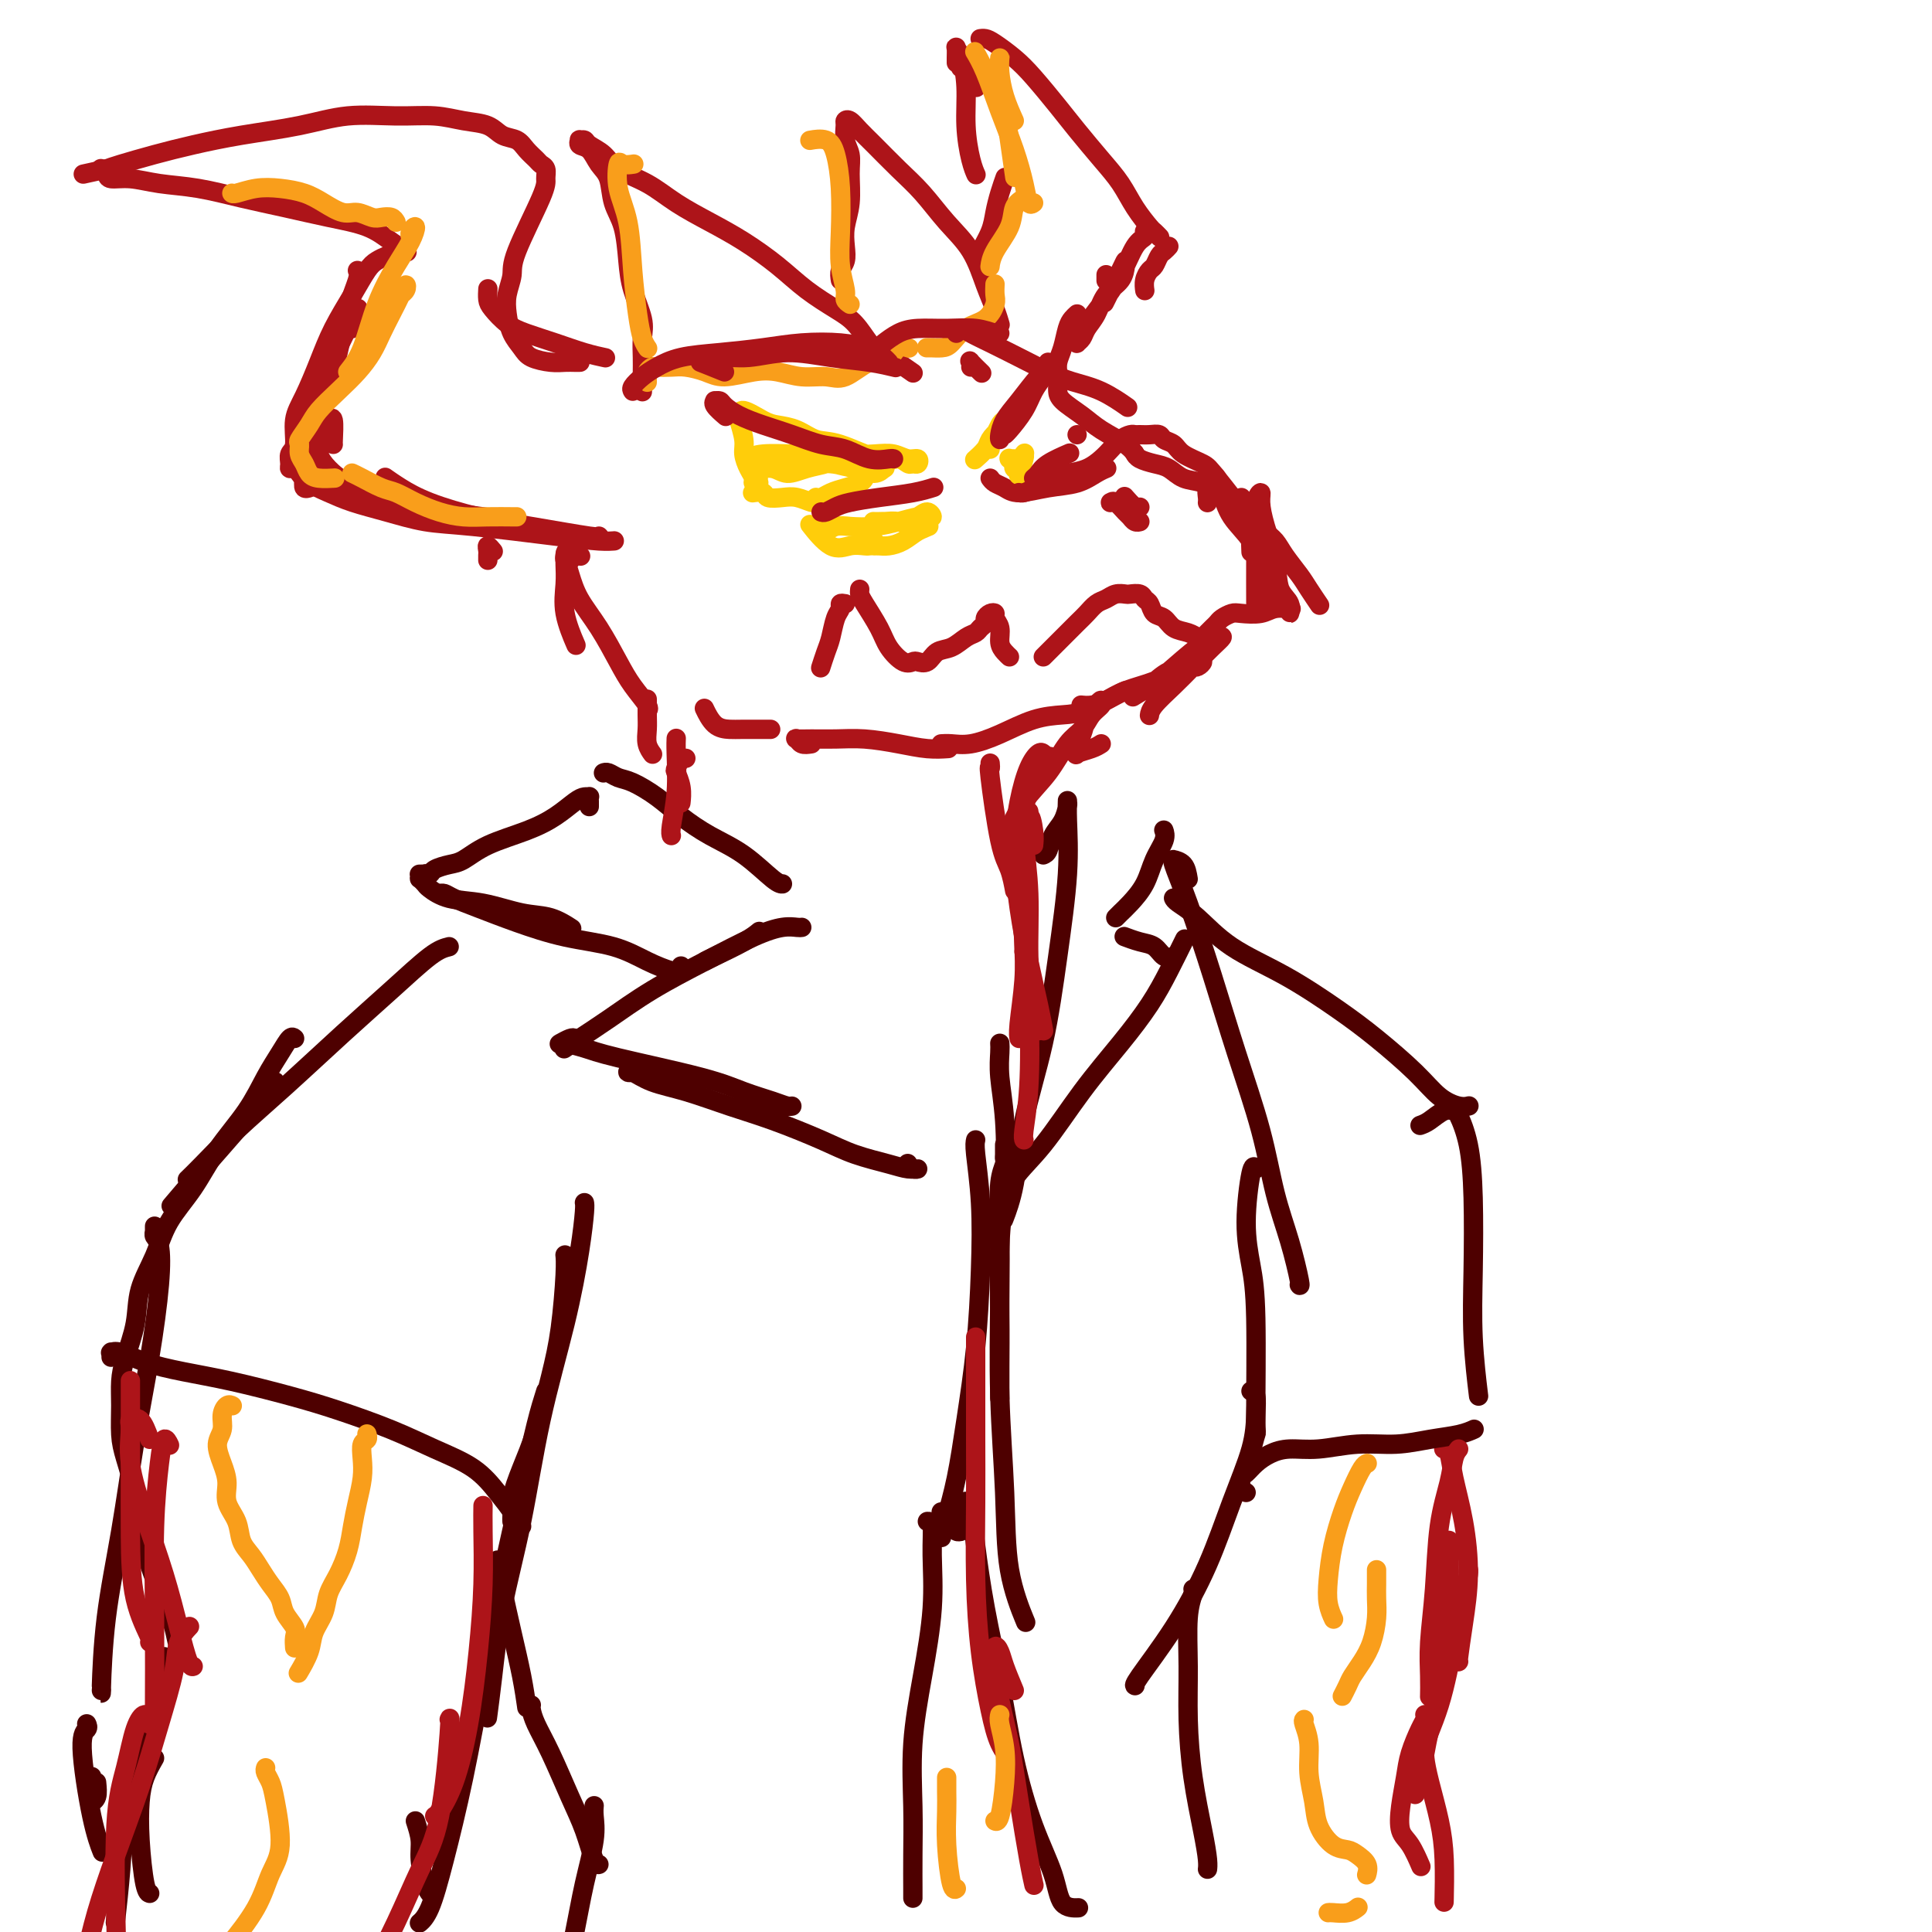 <svg viewBox='0 0 400 400' version='1.1' xmlns='http://www.w3.org/2000/svg' xmlns:xlink='http://www.w3.org/1999/xlink'><g fill='none' stroke='#4E0000' stroke-width='4' stroke-linecap='round' stroke-linejoin='round'><path d='M122,167c0.005,-0.309 0.011,-0.617 0,-1c-0.011,-0.383 -0.038,-0.840 0,-1c0.038,-0.160 0.142,-0.024 0,0c-0.142,0.024 -0.529,-0.066 -1,0c-0.471,0.066 -1.025,0.287 -2,1c-0.975,0.713 -2.371,1.917 -4,3c-1.629,1.083 -3.491,2.044 -6,3c-2.509,0.956 -5.666,1.906 -8,3c-2.334,1.094 -3.843,2.332 -5,3c-1.157,0.668 -1.960,0.768 -3,1c-1.040,0.232 -2.318,0.598 -3,1c-0.682,0.402 -0.767,0.840 -1,1c-0.233,0.160 -0.613,0.042 -1,0c-0.387,-0.042 -0.782,-0.008 -1,0c-0.218,0.008 -0.258,-0.012 0,0c0.258,0.012 0.814,0.055 1,0c0.186,-0.055 0.001,-0.208 0,0c-0.001,0.208 0.183,0.775 0,1c-0.183,0.225 -0.733,0.106 -1,0c-0.267,-0.106 -0.252,-0.198 0,0c0.252,0.198 0.740,0.687 1,1c0.260,0.313 0.291,0.450 1,1c0.709,0.550 2.096,1.514 4,2c1.904,0.486 4.325,0.495 7,1c2.675,0.505 5.604,1.507 8,2c2.396,0.493 4.261,0.479 6,1c1.739,0.521 3.354,1.577 4,2c0.646,0.423 0.323,0.211 0,0'/><path d='M92,185c-0.401,-0.005 -0.802,-0.010 -1,0c-0.198,0.010 -0.192,0.036 0,0c0.192,-0.036 0.571,-0.133 1,0c0.429,0.133 0.910,0.496 2,1c1.090,0.504 2.790,1.150 5,2c2.210,0.850 4.931,1.906 8,3c3.069,1.094 6.486,2.228 10,3c3.514,0.772 7.124,1.184 10,2c2.876,0.816 5.019,2.036 7,3c1.981,0.964 3.799,1.671 5,2c1.201,0.329 1.785,0.281 2,0c0.215,-0.281 0.061,-0.795 0,-1c-0.061,-0.205 -0.031,-0.103 0,0'/><path d='M166,192c-0.203,0.030 -0.406,0.060 -1,0c-0.594,-0.060 -1.578,-0.211 -3,0c-1.422,0.211 -3.283,0.784 -6,2c-2.717,1.216 -6.291,3.076 -10,5c-3.709,1.924 -7.555,3.913 -11,6c-3.445,2.087 -6.490,4.271 -9,6c-2.510,1.729 -4.483,3.004 -6,4c-1.517,0.996 -2.576,1.713 -3,2c-0.424,0.287 -0.212,0.143 0,0'/><path d='M157,193c0.174,-0.144 0.348,-0.287 0,0c-0.348,0.287 -1.217,1.005 -3,2c-1.783,0.995 -4.480,2.268 -6,3c-1.520,0.732 -1.863,0.923 -2,1c-0.137,0.077 -0.069,0.038 0,0'/><path d='M119,215c-0.197,-0.112 -0.395,-0.223 -1,0c-0.605,0.223 -1.619,0.782 -2,1c-0.381,0.218 -0.130,0.095 0,0c0.130,-0.095 0.139,-0.163 1,0c0.861,0.163 2.572,0.558 4,1c1.428,0.442 2.571,0.931 7,2c4.429,1.069 12.144,2.717 17,4c4.856,1.283 6.854,2.201 9,3c2.146,0.799 4.442,1.479 6,2c1.558,0.521 2.379,0.882 3,1c0.621,0.118 1.042,-0.007 1,0c-0.042,0.007 -0.547,0.146 -2,0c-1.453,-0.146 -3.853,-0.578 -5,-1c-1.147,-0.422 -1.042,-0.835 -1,-1c0.042,-0.165 0.021,-0.083 0,0'/><path d='M131,222c-0.456,0.050 -0.911,0.099 -1,0c-0.089,-0.099 0.190,-0.348 1,0c0.810,0.348 2.151,1.293 4,2c1.849,0.707 4.207,1.176 7,2c2.793,0.824 6.021,2.003 9,3c2.979,0.997 5.707,1.812 9,3c3.293,1.188 7.150,2.749 10,4c2.850,1.251 4.694,2.193 7,3c2.306,0.807 5.073,1.481 7,2c1.927,0.519 3.014,0.885 4,1c0.986,0.115 1.873,-0.021 2,0c0.127,0.021 -0.504,0.198 -1,0c-0.496,-0.198 -0.856,-0.771 -1,-1c-0.144,-0.229 -0.072,-0.115 0,0'/><path d='M207,216c0.028,0.468 0.056,0.936 0,2c-0.056,1.064 -0.197,2.723 0,5c0.197,2.277 0.732,5.170 1,9c0.268,3.830 0.268,8.596 0,13c-0.268,4.404 -0.804,8.445 -1,13c-0.196,4.555 -0.053,9.623 0,14c0.053,4.377 0.014,8.063 0,11c-0.014,2.937 -0.004,5.125 0,6c0.004,0.875 0.002,0.438 0,0'/><path d='M202,236c-0.109,0.457 -0.217,0.914 0,3c0.217,2.086 0.760,5.801 1,10c0.240,4.199 0.177,8.881 0,14c-0.177,5.119 -0.468,10.675 -1,16c-0.532,5.325 -1.306,10.419 -2,15c-0.694,4.581 -1.310,8.651 -2,12c-0.690,3.349 -1.455,5.979 -2,8c-0.545,2.021 -0.870,3.435 -1,4c-0.130,0.565 -0.065,0.283 0,0'/><path d='M93,196c-1.009,0.252 -2.017,0.504 -4,2c-1.983,1.496 -4.939,4.235 -8,7c-3.061,2.765 -6.225,5.557 -10,9c-3.775,3.443 -8.161,7.536 -12,11c-3.839,3.464 -7.132,6.300 -10,9c-2.868,2.700 -5.311,5.265 -7,7c-1.689,1.735 -2.626,2.638 -3,3c-0.374,0.362 -0.187,0.181 0,0'/><path d='M56,225c0.466,-0.442 0.931,-0.884 1,-1c0.069,-0.116 -0.259,0.092 -1,1c-0.741,0.908 -1.895,2.514 -3,4c-1.105,1.486 -2.162,2.852 -4,5c-1.838,2.148 -4.456,5.078 -7,8c-2.544,2.922 -5.012,5.835 -6,7c-0.988,1.165 -0.494,0.583 0,0'/><path d='M121,249c0.056,0.269 0.112,0.538 0,2c-0.112,1.462 -0.394,4.117 -1,8c-0.606,3.883 -1.538,8.993 -3,15c-1.462,6.007 -3.453,12.910 -5,20c-1.547,7.090 -2.649,14.367 -4,21c-1.351,6.633 -2.950,12.623 -4,18c-1.050,5.377 -1.552,10.140 -2,14c-0.448,3.860 -0.842,6.817 -1,8c-0.158,1.183 -0.079,0.591 0,0'/><path d='M113,288c-0.601,1.899 -1.202,3.798 -2,7c-0.798,3.202 -1.792,7.707 -3,13c-1.208,5.293 -2.631,11.375 -4,18c-1.369,6.625 -2.686,13.793 -4,21c-1.314,7.207 -2.626,14.453 -4,21c-1.374,6.547 -2.812,12.394 -4,17c-1.188,4.606 -2.128,7.971 -3,10c-0.872,2.029 -1.678,2.723 -2,3c-0.322,0.277 -0.161,0.139 0,0'/><path d='M32,254c0.002,-0.120 0.004,-0.240 0,0c-0.004,0.240 -0.014,0.839 0,1c0.014,0.161 0.051,-0.117 0,0c-0.051,0.117 -0.191,0.629 0,1c0.191,0.371 0.712,0.600 1,2c0.288,1.400 0.344,3.969 0,8c-0.344,4.031 -1.087,9.523 -2,15c-0.913,5.477 -1.996,10.938 -3,17c-1.004,6.062 -1.929,12.724 -3,19c-1.071,6.276 -2.287,12.167 -3,18c-0.713,5.833 -0.923,11.609 -1,14c-0.077,2.391 -0.022,1.397 0,1c0.022,-0.397 0.011,-0.199 0,0'/><path d='M20,369c0.113,1.136 0.226,2.273 0,3c-0.226,0.727 -0.793,1.046 -1,1c-0.207,-0.046 -0.056,-0.456 0,-1c0.056,-0.544 0.015,-1.224 0,-2c-0.015,-0.776 -0.004,-1.650 0,-2c0.004,-0.350 0.002,-0.175 0,0'/><path d='M18,357c-0.042,-0.091 -0.085,-0.181 0,0c0.085,0.181 0.296,0.634 0,1c-0.296,0.366 -1.100,0.644 -1,4c0.100,3.356 1.104,9.788 2,14c0.896,4.212 1.685,6.203 2,7c0.315,0.797 0.158,0.398 0,0'/><path d='M86,377c0.445,1.373 0.890,2.746 1,4c0.110,1.254 -0.115,2.388 0,4c0.115,1.612 0.569,3.703 1,5c0.431,1.297 0.837,1.799 1,2c0.163,0.201 0.081,0.100 0,0'/><path d='M103,323c-0.067,0.069 -0.133,0.138 0,1c0.133,0.862 0.467,2.515 1,5c0.533,2.485 1.267,5.800 2,9c0.733,3.200 1.467,6.285 2,9c0.533,2.715 0.867,5.062 1,6c0.133,0.938 0.067,0.469 0,0'/><path d='M110,353c-0.049,0.204 -0.098,0.407 0,1c0.098,0.593 0.345,1.574 1,3c0.655,1.426 1.720,3.296 3,6c1.280,2.704 2.774,6.241 4,9c1.226,2.759 2.184,4.740 3,7c0.816,2.260 1.489,4.801 2,6c0.511,1.199 0.860,1.057 1,1c0.140,-0.057 0.070,-0.028 0,0'/><path d='M123,374c0.013,-0.130 0.026,-0.260 0,0c-0.026,0.260 -0.089,0.909 0,2c0.089,1.091 0.332,2.622 0,5c-0.332,2.378 -1.238,5.601 -2,9c-0.762,3.399 -1.379,6.973 -2,10c-0.621,3.027 -1.244,5.507 -2,8c-0.756,2.493 -1.645,4.998 -2,6c-0.355,1.002 -0.178,0.501 0,0'/><path d='M192,315c0.435,-0.013 0.869,-0.025 1,1c0.131,1.025 -0.042,3.089 0,6c0.042,2.911 0.298,6.670 0,11c-0.298,4.330 -1.152,9.230 -2,14c-0.848,4.770 -1.691,9.412 -2,14c-0.309,4.588 -0.083,9.124 0,13c0.083,3.876 0.022,7.091 0,10c-0.022,2.909 -0.006,5.512 0,7c0.006,1.488 0.002,1.862 0,2c-0.002,0.138 -0.000,0.039 0,0c0.000,-0.039 0.000,-0.020 0,0'/><path d='M246,182c-0.192,-1.152 -0.384,-2.304 -1,-3c-0.616,-0.696 -1.656,-0.935 -2,-1c-0.344,-0.065 0.010,0.043 0,0c-0.010,-0.043 -0.382,-0.236 0,1c0.382,1.236 1.519,3.902 3,8c1.481,4.098 3.306,9.628 5,15c1.694,5.372 3.256,10.585 5,16c1.744,5.415 3.669,11.030 5,16c1.331,4.970 2.069,9.293 3,13c0.931,3.707 2.054,6.798 3,10c0.946,3.202 1.716,6.516 2,8c0.284,1.484 0.081,1.138 0,1c-0.081,-0.138 -0.041,-0.069 0,0'/><path d='M260,242c-0.287,-0.484 -0.575,-0.969 -1,1c-0.425,1.969 -0.989,6.391 -1,10c-0.011,3.609 0.529,6.406 1,9c0.471,2.594 0.872,4.986 1,11c0.128,6.014 -0.018,15.650 0,20c0.018,4.350 0.201,3.413 0,4c-0.201,0.587 -0.785,2.696 -1,4c-0.215,1.304 -0.061,1.801 0,2c0.061,0.199 0.031,0.099 0,0'/><path d='M259,288c0.417,0.115 0.834,0.230 1,1c0.166,0.770 0.081,2.196 0,4c-0.081,1.804 -0.159,3.986 -1,7c-0.841,3.014 -2.446,6.860 -4,11c-1.554,4.140 -3.057,8.573 -5,13c-1.943,4.427 -4.325,8.846 -7,13c-2.675,4.154 -5.643,8.041 -7,10c-1.357,1.959 -1.102,1.988 -1,2c0.102,0.012 0.051,0.006 0,0'/><path d='M61,215c-0.266,-0.231 -0.531,-0.463 -1,0c-0.469,0.463 -1.141,1.619 -2,3c-0.859,1.381 -1.903,2.986 -3,5c-1.097,2.014 -2.246,4.438 -4,7c-1.754,2.562 -4.113,5.264 -6,8c-1.887,2.736 -3.303,5.506 -5,8c-1.697,2.494 -3.677,4.711 -5,7c-1.323,2.289 -1.990,4.649 -3,7c-1.010,2.351 -2.361,4.692 -3,7c-0.639,2.308 -0.564,4.581 -1,7c-0.436,2.419 -1.383,4.983 -2,7c-0.617,2.017 -0.905,3.486 -1,5c-0.095,1.514 0.003,3.072 0,5c-0.003,1.928 -0.106,4.224 0,6c0.106,1.776 0.420,3.031 1,5c0.580,1.969 1.426,4.650 2,7c0.574,2.350 0.874,4.367 1,6c0.126,1.633 0.076,2.882 1,6c0.924,3.118 2.822,8.103 4,11c1.178,2.897 1.635,3.704 2,5c0.365,1.296 0.637,3.080 1,4c0.363,0.920 0.818,0.977 1,1c0.182,0.023 0.091,0.011 0,0'/><path d='M34,343c-0.027,0.239 -0.054,0.478 0,1c0.054,0.522 0.190,1.325 0,2c-0.190,0.675 -0.705,1.220 -1,3c-0.295,1.780 -0.370,4.794 -1,8c-0.630,3.206 -1.815,6.605 -3,10c-1.185,3.395 -2.369,6.786 -3,10c-0.631,3.214 -0.708,6.250 -1,10c-0.292,3.750 -0.798,8.214 -1,10c-0.202,1.786 -0.101,0.893 0,0'/><path d='M32,364c-0.738,1.298 -1.476,2.597 -2,4c-0.524,1.403 -0.834,2.912 -1,5c-0.166,2.088 -0.189,4.756 0,8c0.189,3.244 0.589,7.066 1,9c0.411,1.934 0.832,1.981 1,2c0.168,0.019 0.084,0.009 0,0'/><path d='M23,281c-0.009,-0.419 -0.018,-0.838 0,-1c0.018,-0.162 0.062,-0.065 0,0c-0.062,0.065 -0.231,0.100 0,0c0.231,-0.100 0.863,-0.333 2,0c1.137,0.333 2.781,1.232 5,2c2.219,0.768 5.014,1.405 8,2c2.986,0.595 6.165,1.149 10,2c3.835,0.851 8.328,2.001 12,3c3.672,0.999 6.523,1.848 10,3c3.477,1.152 7.579,2.605 11,4c3.421,1.395 6.159,2.730 9,4c2.841,1.270 5.784,2.473 8,4c2.216,1.527 3.704,3.376 5,5c1.296,1.624 2.399,3.023 3,4c0.601,0.977 0.700,1.532 1,2c0.300,0.468 0.800,0.848 1,1c0.200,0.152 0.100,0.076 0,0'/><path d='M106,315c-0.011,-0.364 -0.022,-0.728 0,-1c0.022,-0.272 0.078,-0.453 0,-1c-0.078,-0.547 -0.291,-1.459 0,-3c0.291,-1.541 1.087,-3.711 2,-6c0.913,-2.289 1.943,-4.698 3,-8c1.057,-3.302 2.139,-7.498 3,-11c0.861,-3.502 1.499,-6.310 2,-10c0.501,-3.690 0.866,-8.263 1,-11c0.134,-2.737 0.038,-3.639 0,-4c-0.038,-0.361 -0.019,-0.180 0,0'/><path d='M243,186c-0.030,-0.061 -0.061,-0.123 0,0c0.061,0.123 0.212,0.429 1,1c0.788,0.571 2.213,1.406 4,3c1.787,1.594 3.937,3.948 7,6c3.063,2.052 7.039,3.803 11,6c3.961,2.197 7.908,4.841 11,7c3.092,2.159 5.330,3.832 8,6c2.670,2.168 5.774,4.829 8,7c2.226,2.171 3.576,3.850 5,5c1.424,1.150 2.922,1.771 4,2c1.078,0.229 1.737,0.065 2,0c0.263,-0.065 0.132,-0.033 0,0'/><path d='M216,177c0.362,-0.151 0.724,-0.303 1,-1c0.276,-0.697 0.466,-1.940 1,-3c0.534,-1.060 1.411,-1.937 2,-3c0.589,-1.063 0.891,-2.313 1,-3c0.109,-0.687 0.024,-0.811 0,-1c-0.024,-0.189 0.014,-0.442 0,0c-0.014,0.442 -0.080,1.578 0,4c0.080,2.422 0.307,6.130 0,11c-0.307,4.870 -1.147,10.903 -2,17c-0.853,6.097 -1.717,12.258 -3,18c-1.283,5.742 -2.983,11.065 -4,16c-1.017,4.935 -1.351,9.483 -2,13c-0.649,3.517 -1.614,6.005 -2,7c-0.386,0.995 -0.193,0.498 0,0'/><path d='M207,251c-0.088,0.113 -0.176,0.225 0,0c0.176,-0.225 0.614,-0.788 1,-2c0.386,-1.212 0.718,-3.074 2,-5c1.282,-1.926 3.515,-3.916 6,-7c2.485,-3.084 5.223,-7.262 8,-11c2.777,-3.738 5.592,-7.038 8,-10c2.408,-2.962 4.408,-5.588 6,-8c1.592,-2.412 2.775,-4.611 4,-7c1.225,-2.389 2.493,-4.968 3,-6c0.507,-1.032 0.254,-0.516 0,0'/><path d='M243,198c-0.685,0.204 -1.371,0.409 -2,0c-0.629,-0.409 -1.202,-1.430 -2,-2c-0.798,-0.570 -1.822,-0.689 -3,-1c-1.178,-0.311 -2.509,-0.815 -3,-1c-0.491,-0.185 -0.140,-0.053 0,0c0.140,0.053 0.070,0.026 0,0'/><path d='M231,190c0.275,-0.284 0.551,-0.569 1,-1c0.449,-0.431 1.073,-1.009 2,-2c0.927,-0.991 2.157,-2.395 3,-4c0.843,-1.605 1.298,-3.409 2,-5c0.702,-1.591 1.651,-2.967 2,-4c0.349,-1.033 0.100,-1.724 0,-2c-0.100,-0.276 -0.050,-0.138 0,0'/><path d='M125,160c-0.005,0.002 -0.010,0.004 0,0c0.010,-0.004 0.034,-0.014 0,0c-0.034,0.014 -0.127,0.050 0,0c0.127,-0.050 0.475,-0.188 1,0c0.525,0.188 1.226,0.700 2,1c0.774,0.300 1.622,0.388 3,1c1.378,0.612 3.286,1.747 5,3c1.714,1.253 3.233,2.623 5,4c1.767,1.377 3.780,2.761 6,4c2.220,1.239 4.647,2.332 7,4c2.353,1.668 4.634,3.911 6,5c1.366,1.089 1.819,1.026 2,1c0.181,-0.026 0.091,-0.013 0,0'/></g>
<g fill='none' stroke='#AD1419' stroke-width='4' stroke-linecap='round' stroke-linejoin='round'><path d='M27,286c-0.000,-0.140 -0.000,-0.280 0,0c0.000,0.280 0.001,0.981 0,2c-0.001,1.019 -0.003,2.358 0,5c0.003,2.642 0.011,6.589 0,11c-0.011,4.411 -0.042,9.287 0,14c0.042,4.713 0.155,9.263 1,13c0.845,3.737 2.420,6.660 3,8c0.580,1.340 0.166,1.097 0,1c-0.166,-0.097 -0.083,-0.049 0,0'/><path d='M31,298c-0.614,-1.668 -1.228,-3.337 -2,-4c-0.772,-0.663 -1.701,-0.321 -2,0c-0.299,0.321 0.031,0.621 0,2c-0.031,1.379 -0.422,3.837 0,7c0.422,3.163 1.658,7.030 3,11c1.342,3.970 2.791,8.045 4,12c1.209,3.955 2.180,7.792 3,11c0.820,3.208 1.490,5.787 2,7c0.510,1.213 0.860,1.061 1,1c0.140,-0.061 0.070,-0.030 0,0'/><path d='M39,337c0.214,-0.225 0.428,-0.451 0,0c-0.428,0.451 -1.499,1.578 -2,3c-0.501,1.422 -0.431,3.139 -1,6c-0.569,2.861 -1.778,6.866 -3,11c-1.222,4.134 -2.457,8.398 -4,13c-1.543,4.602 -3.393,9.543 -5,14c-1.607,4.457 -2.971,8.431 -4,12c-1.029,3.569 -1.723,6.734 -2,8c-0.277,1.266 -0.139,0.633 0,0'/><path d='M31,357c-0.241,-0.997 -0.481,-1.994 -1,-2c-0.519,-0.006 -1.316,0.979 -2,3c-0.684,2.021 -1.256,5.078 -2,8c-0.744,2.922 -1.662,5.710 -2,12c-0.338,6.290 -0.097,16.083 0,20c0.097,3.917 0.048,1.959 0,0'/><path d='M100,312c-0.001,0.086 -0.003,0.171 0,0c0.003,-0.171 0.010,-0.600 0,0c-0.010,0.600 -0.036,2.227 0,5c0.036,2.773 0.132,6.690 0,11c-0.132,4.310 -0.494,9.011 -1,14c-0.506,4.989 -1.155,10.265 -2,15c-0.845,4.735 -1.886,8.929 -3,12c-1.114,3.071 -2.300,5.019 -3,6c-0.700,0.981 -0.914,0.995 -1,1c-0.086,0.005 -0.043,0.003 0,0'/><path d='M93,356c0.135,-0.392 0.271,-0.785 0,3c-0.271,3.785 -0.948,11.746 -2,17c-1.052,5.254 -2.478,7.800 -4,11c-1.522,3.200 -3.140,7.054 -5,11c-1.860,3.946 -3.962,7.986 -5,10c-1.038,2.014 -1.011,2.004 -1,2c0.011,-0.004 0.005,-0.002 0,0'/></g>
<g fill='none' stroke='#4E0000' stroke-width='4' stroke-linecap='round' stroke-linejoin='round'><path d='M294,233c0.562,-0.196 1.124,-0.392 2,-1c0.876,-0.608 2.067,-1.630 3,-2c0.933,-0.370 1.609,-0.090 2,0c0.391,0.090 0.496,-0.012 1,1c0.504,1.012 1.407,3.138 2,6c0.593,2.862 0.877,6.460 1,11c0.123,4.540 0.084,10.021 0,15c-0.084,4.979 -0.215,9.456 0,14c0.215,4.544 0.776,9.155 1,11c0.224,1.845 0.112,0.922 0,0'/></g>
<g fill='none' stroke='#AD1419' stroke-width='4' stroke-linecap='round' stroke-linejoin='round'><path d='M299,300c0.026,0.004 0.052,0.008 0,0c-0.052,-0.008 -0.181,-0.029 0,0c0.181,0.029 0.673,0.108 1,1c0.327,0.892 0.490,2.597 1,5c0.510,2.403 1.366,5.506 2,9c0.634,3.494 1.046,7.381 1,11c-0.046,3.619 -0.548,6.970 -1,10c-0.452,3.030 -0.852,5.739 -1,7c-0.148,1.261 -0.042,1.075 0,1c0.042,-0.075 0.021,-0.037 0,0'/><path d='M304,326c-0.018,-0.434 -0.037,-0.869 0,-1c0.037,-0.131 0.129,0.040 0,1c-0.129,0.960 -0.479,2.707 -1,5c-0.521,2.293 -1.211,5.133 -2,9c-0.789,3.867 -1.675,8.763 -3,13c-1.325,4.237 -3.087,7.816 -4,11c-0.913,3.184 -0.977,5.973 -1,7c-0.023,1.027 -0.007,0.294 0,0c0.007,-0.294 0.003,-0.147 0,0'/><path d='M295,362c-0.004,0.034 -0.009,0.068 0,0c0.009,-0.068 0.030,-0.238 0,0c-0.030,0.238 -0.113,0.885 0,2c0.113,1.115 0.423,2.699 1,5c0.577,2.301 1.423,5.318 2,8c0.577,2.682 0.886,5.030 1,8c0.114,2.970 0.033,6.563 0,8c-0.033,1.437 -0.016,0.719 0,0'/></g>
<g fill='none' stroke='#4E0000' stroke-width='4' stroke-linecap='round' stroke-linejoin='round'><path d='M247,329c0.114,0.091 0.229,0.182 0,1c-0.229,0.818 -0.801,2.363 -1,5c-0.199,2.637 -0.025,6.366 0,10c0.025,3.634 -0.098,7.174 0,11c0.098,3.826 0.419,7.940 1,12c0.581,4.060 1.424,8.068 2,11c0.576,2.932 0.886,4.789 1,6c0.114,1.211 0.033,1.774 0,2c-0.033,0.226 -0.016,0.113 0,0'/><path d='M195,313c-0.119,0.024 -0.238,0.048 0,0c0.238,-0.048 0.833,-0.167 1,0c0.167,0.167 -0.095,0.620 0,1c0.095,0.380 0.546,0.688 1,1c0.454,0.312 0.910,0.627 1,1c0.090,0.373 -0.186,0.805 0,1c0.186,0.195 0.834,0.155 1,0c0.166,-0.155 -0.152,-0.423 0,-1c0.152,-0.577 0.772,-1.462 1,-2c0.228,-0.538 0.064,-0.730 0,-1c-0.064,-0.270 -0.029,-0.620 0,-1c0.029,-0.380 0.051,-0.790 0,-1c-0.051,-0.210 -0.176,-0.220 0,0c0.176,0.220 0.654,0.671 1,2c0.346,1.329 0.559,3.538 1,7c0.441,3.462 1.109,8.178 2,13c0.891,4.822 2.005,9.751 3,15c0.995,5.249 1.872,10.818 3,16c1.128,5.182 2.509,9.977 4,14c1.491,4.023 3.093,7.274 4,10c0.907,2.726 1.119,4.927 2,6c0.881,1.073 2.429,1.020 3,1c0.571,-0.020 0.163,-0.006 0,0c-0.163,0.006 -0.082,0.003 0,0'/><path d='M208,237c0.001,0.446 0.001,0.891 0,1c-0.001,0.109 -0.004,-0.120 0,0c0.004,0.120 0.015,0.587 0,1c-0.015,0.413 -0.056,0.771 0,1c0.056,0.229 0.210,0.329 0,1c-0.210,0.671 -0.785,1.911 -1,4c-0.215,2.089 -0.071,5.026 0,9c0.071,3.974 0.069,8.986 0,15c-0.069,6.014 -0.203,13.031 0,20c0.203,6.969 0.745,13.888 1,20c0.255,6.112 0.222,11.415 1,16c0.778,4.585 2.365,8.453 3,10c0.635,1.547 0.317,0.774 0,0'/><path d='M258,309c-0.404,-0.214 -0.807,-0.428 -1,-1c-0.193,-0.572 -0.174,-1.502 0,-2c0.174,-0.498 0.504,-0.563 1,-1c0.496,-0.437 1.158,-1.245 2,-2c0.842,-0.755 1.864,-1.455 3,-2c1.136,-0.545 2.385,-0.934 4,-1c1.615,-0.066 3.597,0.190 6,0c2.403,-0.190 5.226,-0.825 8,-1c2.774,-0.175 5.500,0.111 8,0c2.500,-0.111 4.773,-0.617 7,-1c2.227,-0.383 4.407,-0.642 6,-1c1.593,-0.358 2.598,-0.817 3,-1c0.402,-0.183 0.201,-0.092 0,0'/></g>
<g fill='none' stroke='#AD1419' stroke-width='4' stroke-linecap='round' stroke-linejoin='round'><path d='M140,153c-0.002,0.040 -0.004,0.080 0,0c0.004,-0.080 0.015,-0.281 0,0c-0.015,0.281 -0.057,1.042 0,3c0.057,1.958 0.211,5.112 0,8c-0.211,2.888 -0.788,5.508 -1,7c-0.212,1.492 -0.061,1.855 0,2c0.061,0.145 0.030,0.073 0,0'/><path d='M142,157c-0.415,-0.015 -0.830,-0.031 -1,0c-0.170,0.031 -0.094,0.108 0,0c0.094,-0.108 0.207,-0.400 0,0c-0.207,0.400 -0.735,1.491 -1,2c-0.265,0.509 -0.267,0.435 0,1c0.267,0.565 0.803,1.767 1,3c0.197,1.233 0.056,2.495 0,3c-0.056,0.505 -0.028,0.252 0,0'/><path d='M205,158c0.047,0.550 0.093,1.101 0,1c-0.093,-0.101 -0.326,-0.853 0,2c0.326,2.853 1.211,9.311 2,13c0.789,3.689 1.482,4.609 2,6c0.518,1.391 0.862,3.255 1,4c0.138,0.745 0.069,0.373 0,0'/><path d='M208,172c-0.397,-0.349 -0.793,-0.698 -1,-1c-0.207,-0.302 -0.223,-0.558 0,0c0.223,0.558 0.687,1.929 1,3c0.313,1.071 0.476,1.842 1,4c0.524,2.158 1.408,5.702 2,9c0.592,3.298 0.890,6.349 1,8c0.110,1.651 0.031,1.900 0,2c-0.031,0.100 -0.016,0.050 0,0'/><path d='M212,193c0.008,-0.194 0.016,-0.388 0,0c-0.016,0.388 -0.057,1.358 0,3c0.057,1.642 0.211,3.956 0,7c-0.211,3.044 -0.788,6.820 -1,9c-0.212,2.180 -0.061,2.766 0,3c0.061,0.234 0.030,0.117 0,0'/><path d='M168,154c-0.748,0.113 -1.496,0.227 -2,0c-0.504,-0.227 -0.763,-0.794 -1,-1c-0.237,-0.206 -0.452,-0.053 0,0c0.452,0.053 1.572,0.004 3,0c1.428,-0.004 3.164,0.037 5,0c1.836,-0.037 3.771,-0.154 6,0c2.229,0.154 4.752,0.577 7,1c2.248,0.423 4.221,0.845 6,1c1.779,0.155 3.366,0.044 4,0c0.634,-0.044 0.317,-0.022 0,0'/><path d='M195,154c-0.142,0.010 -0.283,0.021 0,0c0.283,-0.021 0.991,-0.072 2,0c1.009,0.072 2.318,0.267 4,0c1.682,-0.267 3.735,-0.996 6,-2c2.265,-1.004 4.740,-2.283 7,-3c2.260,-0.717 4.304,-0.872 6,-1c1.696,-0.128 3.042,-0.230 5,-1c1.958,-0.770 4.527,-2.207 6,-3c1.473,-0.793 1.849,-0.941 2,-1c0.151,-0.059 0.075,-0.030 0,0'/><path d='M205,99c0.249,0.347 0.499,0.693 1,1c0.501,0.307 1.254,0.573 2,1c0.746,0.427 1.486,1.014 3,1c1.514,-0.014 3.804,-0.631 6,-1c2.196,-0.369 4.300,-0.491 6,-1c1.700,-0.509 2.996,-1.406 4,-2c1.004,-0.594 1.715,-0.884 2,-1c0.285,-0.116 0.142,-0.058 0,0'/><path d='M235,94c-0.042,-0.087 -0.084,-0.174 0,0c0.084,0.174 0.293,0.609 1,1c0.707,0.391 1.912,0.738 3,1c1.088,0.262 2.061,0.439 3,1c0.939,0.561 1.845,1.507 3,2c1.155,0.493 2.558,0.535 4,1c1.442,0.465 2.922,1.354 4,2c1.078,0.646 1.753,1.049 3,2c1.247,0.951 3.067,2.448 4,3c0.933,0.552 0.981,0.158 1,0c0.019,-0.158 0.010,-0.079 0,0'/><path d='M261,108c0.017,0.049 0.034,0.098 0,0c-0.034,-0.098 -0.118,-0.343 0,0c0.118,0.343 0.440,1.273 1,2c0.560,0.727 1.359,1.249 2,2c0.641,0.751 1.125,1.729 2,3c0.875,1.271 2.142,2.836 3,4c0.858,1.164 1.308,1.929 2,3c0.692,1.071 1.626,2.449 2,3c0.374,0.551 0.187,0.276 0,0'/><path d='M178,122c-0.033,0.322 -0.066,0.644 0,1c0.066,0.356 0.231,0.747 1,2c0.769,1.253 2.141,3.369 3,5c0.859,1.631 1.203,2.779 2,4c0.797,1.221 2.047,2.516 3,3c0.953,0.484 1.609,0.156 2,0c0.391,-0.156 0.517,-0.140 1,0c0.483,0.140 1.323,0.402 2,0c0.677,-0.402 1.189,-1.470 2,-2c0.811,-0.530 1.920,-0.523 3,-1c1.080,-0.477 2.131,-1.437 3,-2c0.869,-0.563 1.556,-0.729 2,-1c0.444,-0.271 0.645,-0.648 1,-1c0.355,-0.352 0.865,-0.680 1,-1c0.135,-0.320 -0.103,-0.631 0,-1c0.103,-0.369 0.549,-0.797 1,-1c0.451,-0.203 0.908,-0.181 1,0c0.092,0.181 -0.182,0.522 0,1c0.182,0.478 0.819,1.095 1,2c0.181,0.905 -0.096,2.098 0,3c0.096,0.902 0.564,1.512 1,2c0.436,0.488 0.839,0.854 1,1c0.161,0.146 0.081,0.073 0,0'/><path d='M216,136c0.349,-0.349 0.698,-0.698 1,-1c0.302,-0.302 0.556,-0.557 1,-1c0.444,-0.443 1.078,-1.074 2,-2c0.922,-0.926 2.134,-2.147 3,-3c0.866,-0.853 1.388,-1.339 2,-2c0.612,-0.661 1.315,-1.497 2,-2c0.685,-0.503 1.353,-0.671 2,-1c0.647,-0.329 1.272,-0.817 2,-1c0.728,-0.183 1.557,-0.061 2,0c0.443,0.061 0.499,0.062 1,0c0.501,-0.062 1.447,-0.186 2,0c0.553,0.186 0.714,0.684 1,1c0.286,0.316 0.699,0.452 1,1c0.301,0.548 0.490,1.509 1,2c0.510,0.491 1.341,0.511 2,1c0.659,0.489 1.147,1.448 2,2c0.853,0.552 2.070,0.699 3,1c0.930,0.301 1.573,0.757 2,1c0.427,0.243 0.640,0.272 1,0c0.360,-0.272 0.869,-0.846 1,-1c0.131,-0.154 -0.116,0.113 0,0c0.116,-0.113 0.596,-0.605 1,-1c0.404,-0.395 0.734,-0.693 1,-1c0.266,-0.307 0.468,-0.622 1,-1c0.532,-0.378 1.393,-0.819 2,-1c0.607,-0.181 0.958,-0.101 2,0c1.042,0.101 2.774,0.223 4,0c1.226,-0.223 1.945,-0.791 3,-1c1.055,-0.209 2.444,-0.060 3,0c0.556,0.060 0.278,0.030 0,0'/><path d='M175,125c-0.446,-0.080 -0.893,-0.161 -1,0c-0.107,0.161 0.125,0.562 0,1c-0.125,0.438 -0.608,0.912 -1,2c-0.392,1.088 -0.693,2.789 -1,4c-0.307,1.211 -0.618,1.933 -1,3c-0.382,1.067 -0.834,2.480 -1,3c-0.166,0.520 -0.048,0.149 0,0c0.048,-0.149 0.024,-0.074 0,0'/></g>
<g fill='none' stroke='#FFCD0A' stroke-width='4' stroke-linecap='round' stroke-linejoin='round'><path d='M168,109c0.095,0.121 0.190,0.243 0,0c-0.190,-0.243 -0.664,-0.850 0,0c0.664,0.850 2.465,3.156 4,4c1.535,0.844 2.803,0.226 4,0c1.197,-0.226 2.322,-0.061 3,0c0.678,0.061 0.908,0.017 1,0c0.092,-0.017 0.046,-0.009 0,0'/><path d='M181,112c-0.005,0.423 -0.010,0.846 0,1c0.010,0.154 0.036,0.039 0,0c-0.036,-0.039 -0.134,-0.003 0,0c0.134,0.003 0.499,-0.026 1,0c0.501,0.026 1.140,0.108 2,0c0.860,-0.108 1.943,-0.408 3,-1c1.057,-0.592 2.087,-1.478 3,-2c0.913,-0.522 1.707,-0.679 2,-1c0.293,-0.321 0.084,-0.806 0,-1c-0.084,-0.194 -0.042,-0.097 0,0'/><path d='M176,109c-1.070,-0.113 -2.141,-0.225 -3,0c-0.859,0.225 -1.507,0.789 -2,1c-0.493,0.211 -0.832,0.070 -1,0c-0.168,-0.070 -0.163,-0.071 0,0c0.163,0.071 0.486,0.212 1,0c0.514,-0.212 1.219,-0.779 2,-1c0.781,-0.221 1.637,-0.098 3,0c1.363,0.098 3.231,0.171 5,0c1.769,-0.171 3.438,-0.586 5,-1c1.562,-0.414 3.016,-0.826 4,-1c0.984,-0.174 1.499,-0.109 2,0c0.501,0.109 0.990,0.264 1,0c0.010,-0.264 -0.459,-0.946 -1,-1c-0.541,-0.054 -1.153,0.522 -2,1c-0.847,0.478 -1.927,0.860 -3,1c-1.073,0.140 -2.139,0.038 -3,0c-0.861,-0.038 -1.518,-0.011 -2,0c-0.482,0.011 -0.790,0.007 -1,0c-0.210,-0.007 -0.322,-0.016 0,0c0.322,0.016 1.078,0.057 2,0c0.922,-0.057 2.010,-0.211 3,0c0.990,0.211 1.882,0.788 3,1c1.118,0.212 2.462,0.061 3,0c0.538,-0.061 0.269,-0.030 0,0'/><path d='M156,102c-0.015,0.002 -0.031,0.004 0,0c0.031,-0.004 0.108,-0.015 0,0c-0.108,0.015 -0.402,0.056 0,0c0.402,-0.056 1.502,-0.207 2,0c0.498,0.207 0.396,0.774 1,1c0.604,0.226 1.913,0.113 3,0c1.087,-0.113 1.951,-0.226 3,0c1.049,0.226 2.282,0.792 3,1c0.718,0.208 0.919,0.060 1,0c0.081,-0.060 0.040,-0.030 0,0'/><path d='M169,103c-0.005,-0.002 -0.010,-0.003 0,0c0.010,0.003 0.036,0.012 0,0c-0.036,-0.012 -0.133,-0.044 0,0c0.133,0.044 0.494,0.166 1,0c0.506,-0.166 1.155,-0.619 2,-1c0.845,-0.381 1.886,-0.690 3,-1c1.114,-0.310 2.300,-0.622 3,-1c0.700,-0.378 0.914,-0.822 1,-1c0.086,-0.178 0.043,-0.089 0,0'/><path d='M157,99c-0.002,-0.113 -0.005,-0.226 0,0c0.005,0.226 0.016,0.790 0,1c-0.016,0.210 -0.060,0.065 0,0c0.060,-0.065 0.222,-0.051 0,0c-0.222,0.051 -0.829,0.140 -1,0c-0.171,-0.140 0.094,-0.507 0,-1c-0.094,-0.493 -0.547,-1.111 -1,-2c-0.453,-0.889 -0.906,-2.048 -1,-3c-0.094,-0.952 0.170,-1.699 0,-3c-0.170,-1.301 -0.773,-3.158 -1,-4c-0.227,-0.842 -0.077,-0.669 0,-1c0.077,-0.331 0.081,-1.167 1,-1c0.919,0.167 2.752,1.338 4,2c1.248,0.662 1.913,0.816 3,1c1.087,0.184 2.598,0.398 4,1c1.402,0.602 2.694,1.591 4,2c1.306,0.409 2.626,0.239 5,1c2.374,0.761 5.802,2.454 8,3c2.198,0.546 3.165,-0.054 4,0c0.835,0.054 1.539,0.762 2,1c0.461,0.238 0.679,0.008 1,0c0.321,-0.008 0.744,0.208 1,0c0.256,-0.208 0.344,-0.840 0,-1c-0.344,-0.160 -1.120,0.150 -2,0c-0.880,-0.150 -1.865,-0.762 -3,-1c-1.135,-0.238 -2.421,-0.103 -4,0c-1.579,0.103 -3.451,0.172 -5,0c-1.549,-0.172 -2.774,-0.586 -4,-1'/><path d='M172,93c-3.185,-0.464 -2.648,-0.122 -3,0c-0.352,0.122 -1.592,0.026 -2,0c-0.408,-0.026 0.018,0.020 0,0c-0.018,-0.020 -0.479,-0.106 0,0c0.479,0.106 1.897,0.403 3,1c1.103,0.597 1.890,1.495 3,2c1.110,0.505 2.542,0.618 4,1c1.458,0.382 2.943,1.032 4,1c1.057,-0.032 1.685,-0.745 2,-1c0.315,-0.255 0.317,-0.053 0,0c-0.317,0.053 -0.954,-0.042 -2,0c-1.046,0.042 -2.501,0.221 -4,0c-1.499,-0.221 -3.042,-0.841 -5,-1c-1.958,-0.159 -4.331,0.144 -6,0c-1.669,-0.144 -2.634,-0.733 -4,-1c-1.366,-0.267 -3.132,-0.210 -4,0c-0.868,0.210 -0.838,0.575 -1,1c-0.162,0.425 -0.517,0.909 0,1c0.517,0.091 1.904,-0.213 3,0c1.096,0.213 1.900,0.943 3,1c1.100,0.057 2.496,-0.559 4,-1c1.504,-0.441 3.115,-0.706 4,-1c0.885,-0.294 1.044,-0.615 1,-1c-0.044,-0.385 -0.292,-0.832 -1,-1c-0.708,-0.168 -1.875,-0.055 -3,0c-1.125,0.055 -2.209,0.053 -4,0c-1.791,-0.053 -4.289,-0.158 -6,0c-1.711,0.158 -2.634,0.578 -3,1c-0.366,0.422 -0.176,0.844 0,1c0.176,0.156 0.336,0.044 1,0c0.664,-0.044 1.832,-0.022 3,0'/><path d='M159,96c0.667,0.167 0.333,0.083 0,0'/><path d='M205,91c0.335,0.066 0.669,0.132 1,0c0.331,-0.132 0.657,-0.461 1,-1c0.343,-0.539 0.702,-1.288 1,-2c0.298,-0.712 0.533,-1.387 1,-2c0.467,-0.613 1.165,-1.166 1,-1c-0.165,0.166 -1.193,1.050 -2,2c-0.807,0.950 -1.393,1.967 -2,3c-0.607,1.033 -1.236,2.082 -2,3c-0.764,0.918 -1.662,1.704 -2,2c-0.338,0.296 -0.116,0.102 0,0c0.116,-0.102 0.128,-0.111 0,0c-0.128,0.111 -0.395,0.342 0,0c0.395,-0.342 1.450,-1.258 2,-2c0.550,-0.742 0.593,-1.309 1,-2c0.407,-0.691 1.178,-1.506 2,-2c0.822,-0.494 1.695,-0.666 2,-1c0.305,-0.334 0.040,-0.830 0,-1c-0.040,-0.170 0.143,-0.015 0,0c-0.143,0.015 -0.613,-0.112 -1,0c-0.387,0.112 -0.692,0.461 -1,1c-0.308,0.539 -0.619,1.268 -1,2c-0.381,0.732 -0.833,1.466 -1,2c-0.167,0.534 -0.048,0.867 0,1c0.048,0.133 0.024,0.067 0,0'/><path d='M210,95c-0.431,-0.009 -0.861,-0.017 -1,0c-0.139,0.017 0.014,0.061 0,0c-0.014,-0.061 -0.196,-0.226 0,0c0.196,0.226 0.769,0.843 1,1c0.231,0.157 0.118,-0.148 0,0c-0.118,0.148 -0.242,0.747 0,1c0.242,0.253 0.849,0.159 1,0c0.151,-0.159 -0.155,-0.381 0,-1c0.155,-0.619 0.770,-1.633 1,-2c0.230,-0.367 0.075,-0.087 0,0c-0.075,0.087 -0.072,-0.018 0,0c0.072,0.018 0.212,0.159 0,1c-0.212,0.841 -0.775,2.383 -1,3c-0.225,0.617 -0.113,0.308 0,0'/></g>
<g fill='none' stroke='#AD1419' stroke-width='4' stroke-linecap='round' stroke-linejoin='round'><path d='M133,81c0.000,0.095 0.000,0.189 0,0c-0.000,-0.189 -0.001,-0.662 0,-1c0.001,-0.338 0.002,-0.542 0,-1c-0.002,-0.458 -0.007,-1.170 0,-2c0.007,-0.830 0.027,-1.776 0,-3c-0.027,-1.224 -0.100,-2.725 0,-4c0.100,-1.275 0.374,-2.324 0,-4c-0.374,-1.676 -1.395,-3.979 -2,-6c-0.605,-2.021 -0.795,-3.762 -1,-6c-0.205,-2.238 -0.425,-4.974 -1,-7c-0.575,-2.026 -1.507,-3.340 -2,-5c-0.493,-1.660 -0.549,-3.664 -1,-5c-0.451,-1.336 -1.299,-2.004 -2,-3c-0.701,-0.996 -1.256,-2.320 -2,-3c-0.744,-0.680 -1.676,-0.716 -2,-1c-0.324,-0.284 -0.039,-0.817 0,-1c0.039,-0.183 -0.169,-0.015 0,0c0.169,0.015 0.715,-0.121 1,0c0.285,0.121 0.310,0.499 1,1c0.690,0.501 2.044,1.123 3,2c0.956,0.877 1.513,2.008 3,3c1.487,0.992 3.905,1.846 6,3c2.095,1.154 3.867,2.608 6,4c2.133,1.392 4.625,2.722 7,4c2.375,1.278 4.631,2.504 7,4c2.369,1.496 4.851,3.261 7,5c2.149,1.739 3.966,3.450 6,5c2.034,1.550 4.285,2.937 6,4c1.715,1.063 2.893,1.800 4,3c1.107,1.200 2.144,2.861 3,4c0.856,1.139 1.530,1.754 2,2c0.470,0.246 0.735,0.123 1,0'/><path d='M183,73c10.500,7.333 5.250,3.667 0,0'/><path d='M174,58c-0.111,-0.685 -0.222,-1.370 0,-2c0.222,-0.630 0.777,-1.203 1,-2c0.223,-0.797 0.113,-1.816 0,-3c-0.113,-1.184 -0.230,-2.532 0,-4c0.230,-1.468 0.808,-3.055 1,-5c0.192,-1.945 -0.002,-4.248 0,-6c0.002,-1.752 0.199,-2.954 0,-4c-0.199,-1.046 -0.794,-1.935 -1,-3c-0.206,-1.065 -0.024,-2.306 0,-3c0.024,-0.694 -0.112,-0.840 0,-1c0.112,-0.160 0.472,-0.334 1,0c0.528,0.334 1.224,1.176 2,2c0.776,0.824 1.632,1.631 3,3c1.368,1.369 3.248,3.299 5,5c1.752,1.701 3.376,3.172 5,5c1.624,1.828 3.248,4.014 5,6c1.752,1.986 3.632,3.773 5,6c1.368,2.227 2.222,4.896 3,7c0.778,2.104 1.479,3.643 2,5c0.521,1.357 0.863,2.530 1,3c0.137,0.470 0.068,0.235 0,0'/><path d='M120,75c0.069,-0.001 0.138,-0.003 0,0c-0.138,0.003 -0.484,0.009 -1,0c-0.516,-0.009 -1.203,-0.035 -2,0c-0.797,0.035 -1.706,0.131 -3,0c-1.294,-0.131 -2.975,-0.488 -4,-1c-1.025,-0.512 -1.395,-1.180 -2,-2c-0.605,-0.820 -1.445,-1.794 -2,-3c-0.555,-1.206 -0.824,-2.645 -1,-4c-0.176,-1.355 -0.258,-2.628 0,-4c0.258,-1.372 0.854,-2.844 1,-4c0.146,-1.156 -0.160,-1.998 1,-5c1.160,-3.002 3.787,-8.166 5,-11c1.213,-2.834 1.012,-3.339 1,-4c-0.012,-0.661 0.163,-1.476 0,-2c-0.163,-0.524 -0.666,-0.755 -1,-1c-0.334,-0.245 -0.500,-0.503 -1,-1c-0.500,-0.497 -1.336,-1.232 -2,-2c-0.664,-0.768 -1.158,-1.569 -2,-2c-0.842,-0.431 -2.034,-0.493 -3,-1c-0.966,-0.507 -1.707,-1.458 -3,-2c-1.293,-0.542 -3.137,-0.675 -5,-1c-1.863,-0.325 -3.744,-0.841 -6,-1c-2.256,-0.159 -4.887,0.040 -8,0c-3.113,-0.040 -6.707,-0.320 -10,0c-3.293,0.320 -6.286,1.241 -10,2c-3.714,0.759 -8.150,1.355 -12,2c-3.850,0.645 -7.114,1.338 -10,2c-2.886,0.662 -5.392,1.294 -8,2c-2.608,0.706 -5.316,1.488 -7,2c-1.684,0.512 -2.342,0.756 -3,1'/><path d='M22,35c-8.333,1.833 -4.167,0.917 0,0'/><path d='M21,35c-0.106,-0.081 -0.212,-0.162 0,0c0.212,0.162 0.741,0.567 1,1c0.259,0.433 0.246,0.892 1,1c0.754,0.108 2.274,-0.137 4,0c1.726,0.137 3.659,0.656 6,1c2.341,0.344 5.091,0.514 8,1c2.909,0.486 5.979,1.288 9,2c3.021,0.712 5.994,1.333 9,2c3.006,0.667 6.046,1.380 9,2c2.954,0.620 5.823,1.145 8,2c2.177,0.855 3.663,2.038 5,3c1.337,0.962 2.525,1.703 3,2c0.475,0.297 0.238,0.148 0,0'/><path d='M82,54c-0.358,-0.401 -0.717,-0.802 -1,-1c-0.283,-0.198 -0.491,-0.194 -1,0c-0.509,0.194 -1.318,0.576 -2,1c-0.682,0.424 -1.236,0.889 -2,2c-0.764,1.111 -1.740,2.868 -3,5c-1.260,2.132 -2.806,4.637 -4,7c-1.194,2.363 -2.037,4.583 -3,7c-0.963,2.417 -2.048,5.032 -3,7c-0.952,1.968 -1.773,3.288 -2,5c-0.227,1.712 0.138,3.817 0,5c-0.138,1.183 -0.781,1.443 -1,2c-0.219,0.557 -0.016,1.409 0,2c0.016,0.591 -0.156,0.921 0,1c0.156,0.079 0.640,-0.092 1,0c0.360,0.092 0.596,0.447 1,1c0.404,0.553 0.976,1.304 2,2c1.024,0.696 2.500,1.337 4,2c1.500,0.663 3.025,1.347 5,2c1.975,0.653 4.402,1.275 7,2c2.598,0.725 5.369,1.553 8,2c2.631,0.447 5.122,0.512 10,1c4.878,0.488 12.143,1.399 17,2c4.857,0.601 7.308,0.893 9,1c1.692,0.107 2.626,0.031 3,0c0.374,-0.031 0.187,-0.015 0,0'/><path d='M102,114c0.113,0.138 0.226,0.275 0,0c-0.226,-0.275 -0.793,-0.963 -1,-1c-0.207,-0.037 -0.056,0.578 0,1c0.056,0.422 0.015,0.652 0,1c-0.015,0.348 -0.004,0.814 0,1c0.004,0.186 0.002,0.093 0,0'/><path d='M118,116c0.113,-0.028 0.226,-0.055 0,0c-0.226,0.055 -0.792,0.193 -1,0c-0.208,-0.193 -0.058,-0.718 0,-1c0.058,-0.282 0.023,-0.320 0,0c-0.023,0.320 -0.034,0.997 0,2c0.034,1.003 0.112,2.331 0,4c-0.112,1.669 -0.415,3.680 0,6c0.415,2.320 1.547,4.949 2,6c0.453,1.051 0.226,0.526 0,0'/><path d='M120,115c0.191,0.119 0.381,0.239 0,0c-0.381,-0.239 -1.334,-0.836 -2,-1c-0.666,-0.164 -1.045,0.104 -1,1c0.045,0.896 0.514,2.419 1,4c0.486,1.581 0.989,3.218 2,5c1.011,1.782 2.530,3.707 4,6c1.470,2.293 2.891,4.954 4,7c1.109,2.046 1.905,3.476 3,5c1.095,1.524 2.487,3.141 3,4c0.513,0.859 0.147,0.960 0,1c-0.147,0.040 -0.073,0.020 0,0'/><path d='M134,145c-0.001,0.072 -0.001,0.144 0,0c0.001,-0.144 0.004,-0.504 0,0c-0.004,0.504 -0.015,1.873 0,3c0.015,1.127 0.056,2.014 0,3c-0.056,0.986 -0.207,2.073 0,3c0.207,0.927 0.774,1.693 1,2c0.226,0.307 0.113,0.153 0,0'/><path d='M146,147c-0.149,-0.309 -0.298,-0.619 0,0c0.298,0.619 1.044,2.166 2,3c0.956,0.834 2.122,0.956 3,1c0.878,0.044 1.467,0.012 3,0c1.533,-0.012 4.009,-0.003 5,0c0.991,0.003 0.495,0.002 0,0'/><path d='M101,60c0.012,-0.187 0.024,-0.373 0,0c-0.024,0.373 -0.084,1.307 0,2c0.084,0.693 0.310,1.145 1,2c0.690,0.855 1.842,2.114 3,3c1.158,0.886 2.321,1.400 4,2c1.679,0.600 3.873,1.284 6,2c2.127,0.716 4.188,1.462 6,2c1.812,0.538 3.375,0.868 4,1c0.625,0.132 0.313,0.066 0,0'/><path d='M74,56c0.184,0.373 0.368,0.747 0,2c-0.368,1.253 -1.290,3.387 -2,6c-0.710,2.613 -1.210,5.706 -2,9c-0.790,3.294 -1.872,6.790 -3,10c-1.128,3.210 -2.304,6.133 -3,8c-0.696,1.867 -0.913,2.676 -1,3c-0.087,0.324 -0.043,0.162 0,0'/><path d='M73,68c-0.216,0.120 -0.432,0.240 0,-1c0.432,-1.240 1.514,-3.840 1,-3c-0.514,0.840 -2.622,5.118 -4,8c-1.378,2.882 -2.026,4.366 -3,7c-0.974,2.634 -2.275,6.419 -3,10c-0.725,3.581 -0.875,6.960 -1,9c-0.125,2.040 -0.226,2.742 0,3c0.226,0.258 0.779,0.074 1,0c0.221,-0.074 0.111,-0.037 0,0'/><path d='M69,92c-0.024,0.027 -0.048,0.055 0,-1c0.048,-1.055 0.169,-3.192 0,-4c-0.169,-0.808 -0.629,-0.289 -1,0c-0.371,0.289 -0.653,0.346 -1,1c-0.347,0.654 -0.760,1.904 -1,3c-0.240,1.096 -0.306,2.037 0,3c0.306,0.963 0.985,1.950 2,3c1.015,1.050 2.367,2.165 4,3c1.633,0.835 3.549,1.390 6,2c2.451,0.610 5.439,1.274 8,2c2.561,0.726 4.697,1.514 7,2c2.303,0.486 4.774,0.669 7,1c2.226,0.331 4.207,0.809 5,1c0.793,0.191 0.396,0.096 0,0'/><path d='M80,99c-0.222,-0.157 -0.443,-0.313 0,0c0.443,0.313 1.552,1.097 3,2c1.448,0.903 3.236,1.927 6,3c2.764,1.073 6.506,2.196 10,3c3.494,0.804 6.741,1.288 11,2c4.259,0.712 9.531,1.653 12,2c2.469,0.347 2.134,0.099 2,0c-0.134,-0.099 -0.067,-0.050 0,0'/><path d='M204,54c0.117,-0.029 0.234,-0.058 0,0c-0.234,0.058 -0.820,0.204 -1,0c-0.180,-0.204 0.046,-0.756 0,-1c-0.046,-0.244 -0.362,-0.178 0,-1c0.362,-0.822 1.404,-2.532 2,-4c0.596,-1.468 0.747,-2.692 1,-4c0.253,-1.308 0.606,-2.698 1,-4c0.394,-1.302 0.827,-2.515 1,-3c0.173,-0.485 0.087,-0.243 0,0'/><path d='M202,18c0.122,0.089 0.244,0.178 0,0c-0.244,-0.178 -0.854,-0.622 -1,-1c-0.146,-0.378 0.171,-0.690 0,-1c-0.171,-0.310 -0.830,-0.619 -1,-1c-0.170,-0.381 0.151,-0.834 0,-1c-0.151,-0.166 -0.772,-0.044 -1,0c-0.228,0.044 -0.061,0.012 0,0c0.061,-0.012 0.018,-0.003 0,0c-0.018,0.003 -0.009,0.002 0,0'/><path d='M198,13c-0.006,-0.203 -0.012,-0.406 0,-1c0.012,-0.594 0.041,-1.579 0,-2c-0.041,-0.421 -0.152,-0.279 0,0c0.152,0.279 0.566,0.695 1,2c0.434,1.305 0.887,3.498 1,6c0.113,2.502 -0.113,5.311 0,8c0.113,2.689 0.566,5.257 1,7c0.434,1.743 0.847,2.662 1,3c0.153,0.338 0.044,0.097 0,0c-0.044,-0.097 -0.022,-0.048 0,0'/><path d='M203,8c0.021,-0.003 0.042,-0.006 0,0c-0.042,0.006 -0.148,0.022 0,0c0.148,-0.022 0.549,-0.082 1,0c0.451,0.082 0.951,0.305 2,1c1.049,0.695 2.647,1.861 4,3c1.353,1.139 2.463,2.250 4,4c1.537,1.750 3.503,4.141 5,6c1.497,1.859 2.527,3.188 4,5c1.473,1.812 3.388,4.106 5,6c1.612,1.894 2.919,3.387 4,5c1.081,1.613 1.936,3.347 3,5c1.064,1.653 2.337,3.227 3,4c0.663,0.773 0.717,0.747 1,1c0.283,0.253 0.795,0.787 1,1c0.205,0.213 0.102,0.107 0,0'/><path d='M242,51c-0.334,0.365 -0.668,0.730 -1,1c-0.332,0.270 -0.663,0.444 -1,1c-0.337,0.556 -0.679,1.494 -1,2c-0.321,0.506 -0.622,0.579 -1,1c-0.378,0.421 -0.832,1.190 -1,2c-0.168,0.810 -0.048,1.660 0,2c0.048,0.340 0.024,0.170 0,0'/><path d='M229,57c0.000,-0.113 0.000,-0.226 0,0c0.000,0.226 -0.000,0.792 0,1c0.000,0.208 0.000,0.060 0,0c-0.000,-0.060 0.000,-0.030 0,0'/><path d='M237,48c0.012,0.024 0.023,0.048 0,0c-0.023,-0.048 -0.082,-0.169 0,0c0.082,0.169 0.304,0.628 0,1c-0.304,0.372 -1.133,0.656 -2,2c-0.867,1.344 -1.773,3.747 -3,6c-1.227,2.253 -2.774,4.356 -4,6c-1.226,1.644 -2.129,2.831 -3,4c-0.871,1.169 -1.709,2.322 -2,3c-0.291,0.678 -0.033,0.881 0,1c0.033,0.119 -0.158,0.152 0,0c0.158,-0.152 0.666,-0.490 1,-1c0.334,-0.510 0.496,-1.190 1,-2c0.504,-0.810 1.351,-1.748 2,-3c0.649,-1.252 1.101,-2.817 2,-4c0.899,-1.183 2.244,-1.983 3,-3c0.756,-1.017 0.924,-2.250 1,-3c0.076,-0.750 0.062,-1.015 0,-1c-0.062,0.015 -0.170,0.312 -1,2c-0.830,1.688 -2.380,4.768 -3,6c-0.620,1.232 -0.310,0.616 0,0'/><path d='M223,65c-0.332,0.297 -0.663,0.595 -1,1c-0.337,0.405 -0.679,0.918 -1,2c-0.321,1.082 -0.622,2.733 -1,4c-0.378,1.267 -0.832,2.149 -1,3c-0.168,0.851 -0.048,1.672 0,2c0.048,0.328 0.024,0.164 0,0'/><path d='M219,80c-0.015,0.268 -0.029,0.536 0,1c0.029,0.464 0.103,1.123 1,2c0.897,0.877 2.619,1.973 4,3c1.381,1.027 2.422,1.987 4,3c1.578,1.013 3.694,2.080 5,3c1.306,0.920 1.802,1.691 2,2c0.198,0.309 0.099,0.154 0,0'/><path d='M223,90c0.000,0.000 0.000,0.000 0,0c0.000,0.000 0.000,0.000 0,0'/><path d='M211,102c0.019,0.004 0.038,0.009 0,0c-0.038,-0.009 -0.132,-0.030 0,0c0.132,0.030 0.489,0.111 1,0c0.511,-0.111 1.176,-0.414 2,-1c0.824,-0.586 1.806,-1.455 3,-2c1.194,-0.545 2.599,-0.765 4,-1c1.401,-0.235 2.799,-0.483 4,-1c1.201,-0.517 2.206,-1.301 3,-2c0.794,-0.699 1.378,-1.312 2,-2c0.622,-0.688 1.283,-1.452 2,-2c0.717,-0.548 1.492,-0.880 2,-1c0.508,-0.120 0.751,-0.029 1,0c0.249,0.029 0.504,-0.004 1,0c0.496,0.004 1.233,0.045 2,0c0.767,-0.045 1.564,-0.177 2,0c0.436,0.177 0.511,0.665 1,1c0.489,0.335 1.392,0.519 2,1c0.608,0.481 0.919,1.258 2,2c1.081,0.742 2.931,1.450 4,2c1.069,0.550 1.358,0.943 3,3c1.642,2.057 4.636,5.778 6,8c1.364,2.222 1.098,2.944 1,4c-0.098,1.056 -0.028,2.444 0,3c0.028,0.556 0.014,0.278 0,0'/><path d='M251,98c-0.091,-0.054 -0.183,-0.109 0,0c0.183,0.109 0.640,0.380 1,1c0.360,0.620 0.625,1.588 1,3c0.375,1.412 0.862,3.267 2,5c1.138,1.733 2.928,3.344 4,5c1.072,1.656 1.425,3.358 2,5c0.575,1.642 1.371,3.224 2,4c0.629,0.776 1.093,0.747 1,1c-0.093,0.253 -0.741,0.786 -1,1c-0.259,0.214 -0.130,0.107 0,0'/><path d='M257,104c-0.008,0.154 -0.017,0.307 0,0c0.017,-0.307 0.059,-1.075 0,-1c-0.059,0.075 -0.218,0.992 0,2c0.218,1.008 0.814,2.107 2,4c1.186,1.893 2.961,4.578 4,7c1.039,2.422 1.343,4.579 2,6c0.657,1.421 1.666,2.105 2,3c0.334,0.895 -0.008,2.001 0,2c0.008,-0.001 0.366,-1.109 0,-2c-0.366,-0.891 -1.456,-1.564 -2,-3c-0.544,-1.436 -0.542,-3.635 -1,-6c-0.458,-2.365 -1.377,-4.897 -2,-7c-0.623,-2.103 -0.952,-3.778 -1,-5c-0.048,-1.222 0.183,-1.990 0,-2c-0.183,-0.010 -0.781,0.738 -1,2c-0.219,1.262 -0.059,3.039 0,5c0.059,1.961 0.016,4.105 0,7c-0.016,2.895 -0.005,6.541 0,8c0.005,1.459 0.002,0.729 0,0'/><path d='M224,146c-0.157,-0.017 -0.314,-0.035 0,0c0.314,0.035 1.098,0.122 2,0c0.902,-0.122 1.923,-0.453 3,-1c1.077,-0.547 2.211,-1.310 4,-2c1.789,-0.690 4.233,-1.308 6,-2c1.767,-0.692 2.856,-1.457 4,-2c1.144,-0.543 2.342,-0.864 3,-1c0.658,-0.136 0.774,-0.085 1,0c0.226,0.085 0.560,0.206 1,0c0.440,-0.206 0.985,-0.739 1,-1c0.015,-0.261 -0.500,-0.249 -1,0c-0.500,0.249 -0.984,0.734 -2,1c-1.016,0.266 -2.565,0.314 -4,1c-1.435,0.686 -2.756,2.009 -4,3c-1.244,0.991 -2.409,1.650 -3,2c-0.591,0.350 -0.607,0.392 0,0c0.607,-0.392 1.838,-1.216 3,-2c1.162,-0.784 2.254,-1.526 4,-3c1.746,-1.474 4.144,-3.679 6,-5c1.856,-1.321 3.169,-1.758 4,-2c0.831,-0.242 1.179,-0.290 1,0c-0.179,0.290 -0.885,0.919 -2,2c-1.115,1.081 -2.639,2.616 -4,4c-1.361,1.384 -2.561,2.618 -4,4c-1.439,1.382 -3.118,2.910 -4,4c-0.882,1.090 -0.966,1.740 -1,2c-0.034,0.260 -0.017,0.130 0,0'/><path d='M228,154c-0.504,0.323 -1.007,0.645 -2,1c-0.993,0.355 -2.474,0.742 -3,1c-0.526,0.258 -0.096,0.389 0,0c0.096,-0.389 -0.143,-1.296 0,-2c0.143,-0.704 0.667,-1.205 1,-2c0.333,-0.795 0.475,-1.882 1,-3c0.525,-1.118 1.431,-2.266 2,-3c0.569,-0.734 0.799,-1.056 1,-1c0.201,0.056 0.372,0.488 0,1c-0.372,0.512 -1.289,1.103 -2,2c-0.711,0.897 -1.217,2.100 -2,3c-0.783,0.900 -1.842,1.499 -3,3c-1.158,1.501 -2.415,3.905 -4,6c-1.585,2.095 -3.497,3.881 -5,6c-1.503,2.119 -2.597,4.570 -3,6c-0.403,1.430 -0.115,1.837 0,2c0.115,0.163 0.058,0.081 0,0'/><path d='M218,157c-0.421,-0.430 -0.841,-0.861 -2,1c-1.159,1.861 -3.056,6.012 -4,9c-0.944,2.988 -0.933,4.811 -1,7c-0.067,2.189 -0.210,4.743 0,7c0.210,2.257 0.774,4.216 1,5c0.226,0.784 0.113,0.392 0,0'/><path d='M216,156c-0.247,-0.188 -0.495,-0.375 -1,0c-0.505,0.375 -1.268,1.314 -2,3c-0.732,1.686 -1.433,4.119 -2,7c-0.567,2.881 -0.999,6.209 -1,10c-0.001,3.791 0.431,8.046 1,12c0.569,3.954 1.276,7.606 2,11c0.724,3.394 1.464,6.529 2,9c0.536,2.471 0.867,4.277 1,5c0.133,0.723 0.066,0.361 0,0'/><path d='M213,168c-0.391,0.103 -0.781,0.207 -1,1c-0.219,0.793 -0.265,2.276 0,5c0.265,2.724 0.842,6.688 1,11c0.158,4.312 -0.102,8.970 0,13c0.102,4.030 0.566,7.431 1,10c0.434,2.569 0.838,4.305 1,5c0.162,0.695 0.081,0.347 0,0'/><path d='M214,175c0.085,-0.789 0.170,-1.577 0,-3c-0.170,-1.423 -0.594,-3.479 -1,-3c-0.406,0.479 -0.792,3.494 -1,8c-0.208,4.506 -0.238,10.503 0,16c0.238,5.497 0.743,10.492 1,16c0.257,5.508 0.265,11.528 0,16c-0.265,4.472 -0.802,7.396 -1,9c-0.198,1.604 -0.057,1.887 0,2c0.057,0.113 0.028,0.057 0,0'/><path d='M35,299c0.091,0.190 0.182,0.381 0,0c-0.182,-0.381 -0.637,-1.333 -1,-1c-0.363,0.333 -0.633,1.952 -1,5c-0.367,3.048 -0.830,7.524 -1,13c-0.170,5.476 -0.045,11.952 0,19c0.045,7.048 0.012,14.667 0,18c-0.012,3.333 -0.003,2.381 0,2c0.003,-0.381 0.002,-0.190 0,0'/><path d='M302,300c-0.364,0.467 -0.728,0.934 -1,2c-0.272,1.066 -0.451,2.731 -1,5c-0.549,2.269 -1.468,5.141 -2,9c-0.532,3.859 -0.679,8.705 -1,13c-0.321,4.295 -0.818,8.040 -1,11c-0.182,2.960 -0.049,5.133 0,7c0.049,1.867 0.013,3.426 0,4c-0.013,0.574 -0.004,0.164 0,0c0.004,-0.164 0.002,-0.082 0,0'/><path d='M300,324c-0.001,-0.482 -0.003,-0.964 0,-2c0.003,-1.036 0.009,-2.627 0,-3c-0.009,-0.373 -0.034,0.471 0,2c0.034,1.529 0.125,3.744 0,7c-0.125,3.256 -0.468,7.552 -1,12c-0.532,4.448 -1.253,9.048 -2,13c-0.747,3.952 -1.520,7.255 -2,10c-0.480,2.745 -0.668,4.931 -1,6c-0.332,1.069 -0.809,1.020 -1,1c-0.191,-0.020 -0.095,-0.010 0,0'/><path d='M295,355c0.059,0.318 0.117,0.635 0,1c-0.117,0.365 -0.411,0.776 -1,2c-0.589,1.224 -1.473,3.260 -2,5c-0.527,1.740 -0.698,3.185 -1,5c-0.302,1.815 -0.736,4.000 -1,6c-0.264,2.000 -0.360,3.814 0,5c0.360,1.186 1.174,1.742 2,3c0.826,1.258 1.665,3.216 2,4c0.335,0.784 0.168,0.392 0,0'/></g>
<g fill='none' stroke='#F99E1B' stroke-width='4' stroke-linecap='round' stroke-linejoin='round'><path d='M48,291c0.080,0.041 0.161,0.082 0,0c-0.161,-0.082 -0.562,-0.287 -1,0c-0.438,0.287 -0.912,1.066 -1,2c-0.088,0.934 0.209,2.024 0,3c-0.209,0.976 -0.925,1.839 -1,3c-0.075,1.161 0.490,2.621 1,4c0.510,1.379 0.966,2.676 1,4c0.034,1.324 -0.353,2.675 0,4c0.353,1.325 1.445,2.623 2,4c0.555,1.377 0.572,2.833 1,4c0.428,1.167 1.265,2.044 2,3c0.735,0.956 1.367,1.989 2,3c0.633,1.011 1.266,2.000 2,3c0.734,1.000 1.570,2.013 2,3c0.430,0.987 0.455,1.950 1,3c0.545,1.050 1.610,2.189 2,3c0.390,0.811 0.105,1.295 0,2c-0.105,0.705 -0.030,1.630 0,2c0.030,0.370 0.015,0.185 0,0'/><path d='M76,297c-0.030,-0.101 -0.060,-0.202 0,0c0.060,0.202 0.209,0.706 0,1c-0.209,0.294 -0.777,0.377 -1,1c-0.223,0.623 -0.100,1.785 0,3c0.100,1.215 0.179,2.481 0,4c-0.179,1.519 -0.615,3.291 -1,5c-0.385,1.709 -0.718,3.356 -1,5c-0.282,1.644 -0.513,3.286 -1,5c-0.487,1.714 -1.228,3.500 -2,5c-0.772,1.500 -1.573,2.714 -2,4c-0.427,1.286 -0.479,2.643 -1,4c-0.521,1.357 -1.511,2.714 -2,4c-0.489,1.286 -0.478,2.500 -1,4c-0.522,1.500 -1.578,3.286 -2,4c-0.422,0.714 -0.211,0.357 0,0'/><path d='M55,366c-0.094,0.254 -0.189,0.509 0,1c0.189,0.491 0.661,1.219 1,2c0.339,0.781 0.546,1.614 1,4c0.454,2.386 1.155,6.324 1,9c-0.155,2.676 -1.166,4.090 -2,6c-0.834,1.910 -1.492,4.316 -3,7c-1.508,2.684 -3.868,5.646 -5,7c-1.132,1.354 -1.038,1.101 -1,1c0.038,-0.101 0.019,-0.051 0,0'/><path d='M283,303c0.065,-0.021 0.130,-0.041 0,0c-0.130,0.041 -0.455,0.145 -1,1c-0.545,0.855 -1.310,2.462 -2,4c-0.690,1.538 -1.306,3.008 -2,5c-0.694,1.992 -1.468,4.506 -2,7c-0.532,2.494 -0.823,4.967 -1,7c-0.177,2.033 -0.240,3.624 0,5c0.240,1.376 0.783,2.536 1,3c0.217,0.464 0.109,0.232 0,0'/><path d='M285,325c-0.001,0.264 -0.003,0.527 0,1c0.003,0.473 0.009,1.155 0,2c-0.009,0.845 -0.034,1.854 0,3c0.034,1.146 0.125,2.428 0,4c-0.125,1.572 -0.468,3.434 -1,5c-0.532,1.566 -1.253,2.837 -2,4c-0.747,1.163 -1.520,2.219 -2,3c-0.480,0.781 -0.668,1.287 -1,2c-0.332,0.713 -0.809,1.632 -1,2c-0.191,0.368 -0.095,0.184 0,0'/><path d='M270,356c-0.121,0.112 -0.241,0.223 0,1c0.241,0.777 0.844,2.219 1,4c0.156,1.781 -0.134,3.902 0,6c0.134,2.098 0.693,4.172 1,6c0.307,1.828 0.363,3.409 1,5c0.637,1.591 1.855,3.190 3,4c1.145,0.810 2.216,0.830 3,1c0.784,0.170 1.282,0.489 2,1c0.718,0.511 1.655,1.215 2,2c0.345,0.785 0.099,1.653 0,2c-0.099,0.347 -0.049,0.174 0,0'/><path d='M281,395c0.144,-0.113 0.287,-0.226 0,0c-0.287,0.226 -1.005,0.793 -2,1c-0.995,0.207 -2.268,0.056 -3,0c-0.732,-0.056 -0.923,-0.016 -1,0c-0.077,0.016 -0.038,0.008 0,0'/><path d='M107,107c0.024,0.005 0.047,0.010 -1,0c-1.047,-0.010 -3.165,-0.034 -5,0c-1.835,0.034 -3.385,0.126 -5,0c-1.615,-0.126 -3.293,-0.471 -5,-1c-1.707,-0.529 -3.442,-1.242 -5,-2c-1.558,-0.758 -2.940,-1.562 -4,-2c-1.060,-0.438 -1.800,-0.509 -3,-1c-1.200,-0.491 -2.862,-1.401 -4,-2c-1.138,-0.599 -1.754,-0.885 -2,-1c-0.246,-0.115 -0.123,-0.057 0,0'/><path d='M69,99c0.285,-0.017 0.570,-0.035 0,0c-0.570,0.035 -1.995,0.121 -3,0c-1.005,-0.121 -1.592,-0.451 -2,-1c-0.408,-0.549 -0.639,-1.319 -1,-2c-0.361,-0.681 -0.853,-1.273 -1,-2c-0.147,-0.727 0.049,-1.590 0,-2c-0.049,-0.410 -0.344,-0.367 0,-1c0.344,-0.633 1.328,-1.943 2,-3c0.672,-1.057 1.034,-1.861 2,-3c0.966,-1.139 2.538,-2.614 4,-4c1.462,-1.386 2.815,-2.682 4,-4c1.185,-1.318 2.202,-2.659 3,-4c0.798,-1.341 1.378,-2.682 2,-4c0.622,-1.318 1.287,-2.612 2,-4c0.713,-1.388 1.473,-2.869 2,-4c0.527,-1.131 0.822,-1.911 1,-2c0.178,-0.089 0.240,0.515 0,1c-0.240,0.485 -0.783,0.853 -1,1c-0.217,0.147 -0.109,0.074 0,0'/><path d='M72,77c1.028,-1.303 2.056,-2.606 3,-5c0.944,-2.394 1.804,-5.878 3,-9c1.196,-3.122 2.727,-5.880 4,-8c1.273,-2.120 2.289,-3.601 3,-5c0.711,-1.399 1.118,-2.715 1,-3c-0.118,-0.285 -0.763,0.462 -1,1c-0.237,0.538 -0.068,0.868 0,1c0.068,0.132 0.034,0.066 0,0'/><path d='M82,46c-0.237,-0.414 -0.474,-0.827 -1,-1c-0.526,-0.173 -1.340,-0.105 -2,0c-0.660,0.105 -1.165,0.246 -2,0c-0.835,-0.246 -2.000,-0.878 -3,-1c-1.000,-0.122 -1.834,0.268 -3,0c-1.166,-0.268 -2.662,-1.192 -4,-2c-1.338,-0.808 -2.516,-1.498 -4,-2c-1.484,-0.502 -3.273,-0.814 -5,-1c-1.727,-0.186 -3.391,-0.246 -5,0c-1.609,0.246 -3.164,0.797 -4,1c-0.836,0.203 -0.953,0.058 -1,0c-0.047,-0.058 -0.023,-0.029 0,0'/><path d='M202,11c-0.156,-0.262 -0.312,-0.525 0,0c0.312,0.525 1.091,1.837 2,4c0.909,2.163 1.946,5.179 3,8c1.054,2.821 2.125,5.449 3,8c0.875,2.551 1.554,5.024 2,7c0.446,1.976 0.659,3.455 1,4c0.341,0.545 0.812,0.156 1,0c0.188,-0.156 0.094,-0.078 0,0'/><path d='M210,25c-0.733,-1.635 -1.465,-3.270 -2,-5c-0.535,-1.730 -0.872,-3.557 -1,-5c-0.128,-1.443 -0.046,-2.504 0,-3c0.046,-0.496 0.054,-0.426 0,0c-0.054,0.426 -0.172,1.208 0,3c0.172,1.792 0.634,4.594 1,7c0.366,2.406 0.637,4.417 1,7c0.363,2.583 0.818,5.738 1,7c0.182,1.262 0.091,0.631 0,0'/><path d='M212,41c-0.815,0.520 -1.630,1.040 -2,2c-0.370,0.960 -0.295,2.360 -1,4c-0.705,1.640 -2.190,3.518 -3,5c-0.810,1.482 -0.946,2.566 -1,3c-0.054,0.434 -0.027,0.217 0,0'/><path d='M176,63c-0.453,-0.307 -0.905,-0.614 -1,-1c-0.095,-0.386 0.168,-0.851 0,-2c-0.168,-1.149 -0.768,-2.981 -1,-5c-0.232,-2.019 -0.098,-4.226 0,-7c0.098,-2.774 0.159,-6.116 0,-9c-0.159,-2.884 -0.537,-5.309 -1,-7c-0.463,-1.691 -1.009,-2.648 -2,-3c-0.991,-0.352 -2.426,-0.101 -3,0c-0.574,0.101 -0.287,0.050 0,0'/><path d='M131,34c0.200,-0.030 0.400,-0.060 0,0c-0.400,0.060 -1.400,0.210 -2,0c-0.600,-0.210 -0.799,-0.781 -1,0c-0.201,0.781 -0.405,2.912 0,5c0.405,2.088 1.419,4.132 2,7c0.581,2.868 0.730,6.558 1,10c0.270,3.442 0.660,6.634 1,9c0.340,2.366 0.630,3.906 1,5c0.370,1.094 0.820,1.741 1,2c0.180,0.259 0.090,0.129 0,0'/><path d='M134,79c0.002,0.119 0.004,0.238 0,0c-0.004,-0.238 -0.014,-0.834 0,-1c0.014,-0.166 0.051,0.099 0,0c-0.051,-0.099 -0.192,-0.563 0,-1c0.192,-0.437 0.715,-0.847 1,-1c0.285,-0.153 0.331,-0.050 1,0c0.669,0.050 1.959,0.049 3,0c1.041,-0.049 1.831,-0.144 3,0c1.169,0.144 2.716,0.526 4,1c1.284,0.474 2.304,1.040 4,1c1.696,-0.040 4.070,-0.687 6,-1c1.930,-0.313 3.418,-0.291 5,0c1.582,0.291 3.257,0.850 5,1c1.743,0.150 3.555,-0.111 5,0c1.445,0.111 2.524,0.594 4,0c1.476,-0.594 3.348,-2.264 5,-3c1.652,-0.736 3.082,-0.537 4,-1c0.918,-0.463 1.324,-1.586 2,-2c0.676,-0.414 1.622,-0.118 2,0c0.378,0.118 0.189,0.059 0,0'/><path d='M192,72c-0.126,-0.001 -0.253,-0.001 0,0c0.253,0.001 0.885,0.004 1,0c0.115,-0.004 -0.285,-0.016 0,0c0.285,0.016 1.257,0.061 2,0c0.743,-0.061 1.257,-0.228 2,-1c0.743,-0.772 1.716,-2.148 3,-3c1.284,-0.852 2.880,-1.181 4,-2c1.120,-0.819 1.764,-2.127 2,-3c0.236,-0.873 0.064,-1.312 0,-2c-0.064,-0.688 -0.018,-1.625 0,-2c0.018,-0.375 0.009,-0.187 0,0'/></g>
<g fill='none' stroke='#AD1419' stroke-width='4' stroke-linecap='round' stroke-linejoin='round'><path d='M131,81c-0.163,-0.242 -0.326,-0.485 0,-1c0.326,-0.515 1.141,-1.304 2,-2c0.859,-0.696 1.763,-1.300 3,-2c1.237,-0.700 2.809,-1.495 5,-2c2.191,-0.505 5.003,-0.721 8,-1c2.997,-0.279 6.180,-0.621 9,-1c2.820,-0.379 5.277,-0.795 8,-1c2.723,-0.205 5.710,-0.199 8,0c2.290,0.199 3.882,0.589 5,1c1.118,0.411 1.763,0.841 2,1c0.237,0.159 0.068,0.045 0,0c-0.068,-0.045 -0.034,-0.023 0,0'/><path d='M150,77c-2.171,-0.878 -4.342,-1.757 -5,-2c-0.658,-0.243 0.197,0.148 1,0c0.803,-0.148 1.553,-0.836 3,-1c1.447,-0.164 3.590,0.194 6,0c2.410,-0.194 5.088,-0.942 8,-1c2.912,-0.058 6.059,0.572 9,1c2.941,0.428 5.676,0.654 8,1c2.324,0.346 4.235,0.813 5,1c0.765,0.187 0.382,0.093 0,0'/><path d='M184,75c-0.313,-0.335 -0.625,-0.671 -1,-1c-0.375,-0.329 -0.812,-0.652 -1,-1c-0.188,-0.348 -0.128,-0.720 0,-1c0.128,-0.280 0.322,-0.468 1,-1c0.678,-0.532 1.838,-1.407 3,-2c1.162,-0.593 2.325,-0.905 4,-1c1.675,-0.095 3.860,0.027 6,0c2.140,-0.027 4.233,-0.203 6,0c1.767,0.203 3.206,0.785 4,1c0.794,0.215 0.941,0.061 1,0c0.059,-0.061 0.029,-0.031 0,0'/><path d='M198,69c0.280,-0.494 0.559,-0.988 1,-1c0.441,-0.012 1.043,0.458 2,1c0.957,0.542 2.270,1.155 4,2c1.730,0.845 3.876,1.922 6,3c2.124,1.078 4.227,2.156 6,3c1.773,0.844 3.218,1.453 5,2c1.782,0.547 3.903,1.032 6,2c2.097,0.968 4.171,2.419 5,3c0.829,0.581 0.415,0.290 0,0'/><path d='M201,76c0.060,-0.363 0.119,-0.726 0,-1c-0.119,-0.274 -0.417,-0.458 0,0c0.417,0.458 1.548,1.560 2,2c0.452,0.440 0.226,0.220 0,0'/><path d='M150,86c0.228,0.196 0.457,0.392 0,0c-0.457,-0.392 -1.599,-1.371 -2,-2c-0.401,-0.629 -0.061,-0.909 0,-1c0.061,-0.091 -0.155,0.006 0,0c0.155,-0.006 0.682,-0.115 1,0c0.318,0.115 0.426,0.455 1,1c0.574,0.545 1.615,1.297 3,2c1.385,0.703 3.114,1.359 5,2c1.886,0.641 3.927,1.268 6,2c2.073,0.732 4.177,1.569 6,2c1.823,0.431 3.364,0.455 5,1c1.636,0.545 3.366,1.610 5,2c1.634,0.390 3.171,0.105 4,0c0.829,-0.105 0.951,-0.030 1,0c0.049,0.030 0.024,0.015 0,0'/><path d='M207,91c-0.050,-0.167 -0.101,-0.335 0,-1c0.101,-0.665 0.352,-1.829 1,-3c0.648,-1.171 1.691,-2.350 3,-4c1.309,-1.650 2.885,-3.771 4,-5c1.115,-1.229 1.771,-1.564 2,-2c0.229,-0.436 0.032,-0.971 0,-1c-0.032,-0.029 0.100,0.447 0,1c-0.100,0.553 -0.433,1.181 -1,2c-0.567,0.819 -1.367,1.827 -2,3c-0.633,1.173 -1.097,2.510 -2,4c-0.903,1.490 -2.243,3.132 -3,4c-0.757,0.868 -0.931,0.962 -1,1c-0.069,0.038 -0.035,0.019 0,0'/><path d='M170,106c0.251,0.089 0.503,0.179 1,0c0.497,-0.179 1.241,-0.626 2,-1c0.759,-0.374 1.535,-0.675 3,-1c1.465,-0.325 3.619,-0.675 6,-1c2.381,-0.325 4.987,-0.626 7,-1c2.013,-0.374 3.432,-0.821 4,-1c0.568,-0.179 0.284,-0.089 0,0'/><path d='M214,99c0.315,-0.256 0.631,-0.512 1,-1c0.369,-0.488 0.792,-1.208 2,-2c1.208,-0.792 3.202,-1.655 4,-2c0.798,-0.345 0.399,-0.173 0,0'/><path d='M231,104c-0.407,-0.015 -0.814,-0.029 -1,0c-0.186,0.029 -0.152,0.103 0,0c0.152,-0.103 0.423,-0.381 1,0c0.577,0.381 1.461,1.423 2,2c0.539,0.577 0.732,0.691 1,1c0.268,0.309 0.611,0.814 1,1c0.389,0.186 0.826,0.053 1,0c0.174,-0.053 0.087,-0.027 0,0'/><path d='M233,103c-0.014,-0.016 -0.028,-0.032 0,0c0.028,0.032 0.099,0.114 0,0c-0.099,-0.114 -0.367,-0.422 0,0c0.367,0.422 1.368,1.575 2,2c0.632,0.425 0.895,0.121 1,0c0.105,-0.121 0.053,-0.061 0,0'/><path d='M250,104c-0.008,0.061 -0.016,0.121 0,0c0.016,-0.121 0.057,-0.425 0,-1c-0.057,-0.575 -0.211,-1.422 0,-2c0.211,-0.578 0.788,-0.886 1,-1c0.212,-0.114 0.061,-0.032 0,0c-0.061,0.032 -0.030,0.016 0,0'/><path d='M202,277c-0.000,0.052 -0.000,0.105 0,0c0.000,-0.105 0.000,-0.367 0,0c-0.000,0.367 -0.001,1.365 0,3c0.001,1.635 0.002,3.909 0,7c-0.002,3.091 -0.009,7.000 0,11c0.009,4.000 0.032,8.093 0,13c-0.032,4.907 -0.120,10.629 0,16c0.120,5.371 0.449,10.392 1,15c0.551,4.608 1.323,8.802 2,12c0.677,3.198 1.259,5.399 2,7c0.741,1.601 1.640,2.600 2,3c0.360,0.400 0.180,0.200 0,0'/><path d='M210,350c-0.761,-1.825 -1.522,-3.650 -2,-5c-0.478,-1.350 -0.672,-2.225 -1,-3c-0.328,-0.775 -0.790,-1.449 -1,-1c-0.210,0.449 -0.169,2.020 0,4c0.169,1.980 0.466,4.370 1,7c0.534,2.630 1.306,5.500 2,9c0.694,3.500 1.310,7.629 2,12c0.690,4.371 1.455,8.985 2,12c0.545,3.015 0.870,4.433 1,5c0.130,0.567 0.065,0.284 0,0'/></g>
<g fill='none' stroke='#F99E1B' stroke-width='4' stroke-linecap='round' stroke-linejoin='round'><path d='M207,355c-0.107,0.437 -0.215,0.874 0,2c0.215,1.126 0.751,2.943 1,5c0.249,2.057 0.211,4.356 0,7c-0.211,2.644 -0.595,5.635 -1,7c-0.405,1.365 -0.830,1.104 -1,1c-0.170,-0.104 -0.085,-0.052 0,0'/><path d='M196,368c-0.006,0.965 -0.012,1.929 0,3c0.012,1.071 0.042,2.248 0,4c-0.042,1.752 -0.156,4.078 0,7c0.156,2.922 0.580,6.441 1,8c0.420,1.559 0.834,1.160 1,1c0.166,-0.160 0.083,-0.080 0,0'/></g>
</svg>